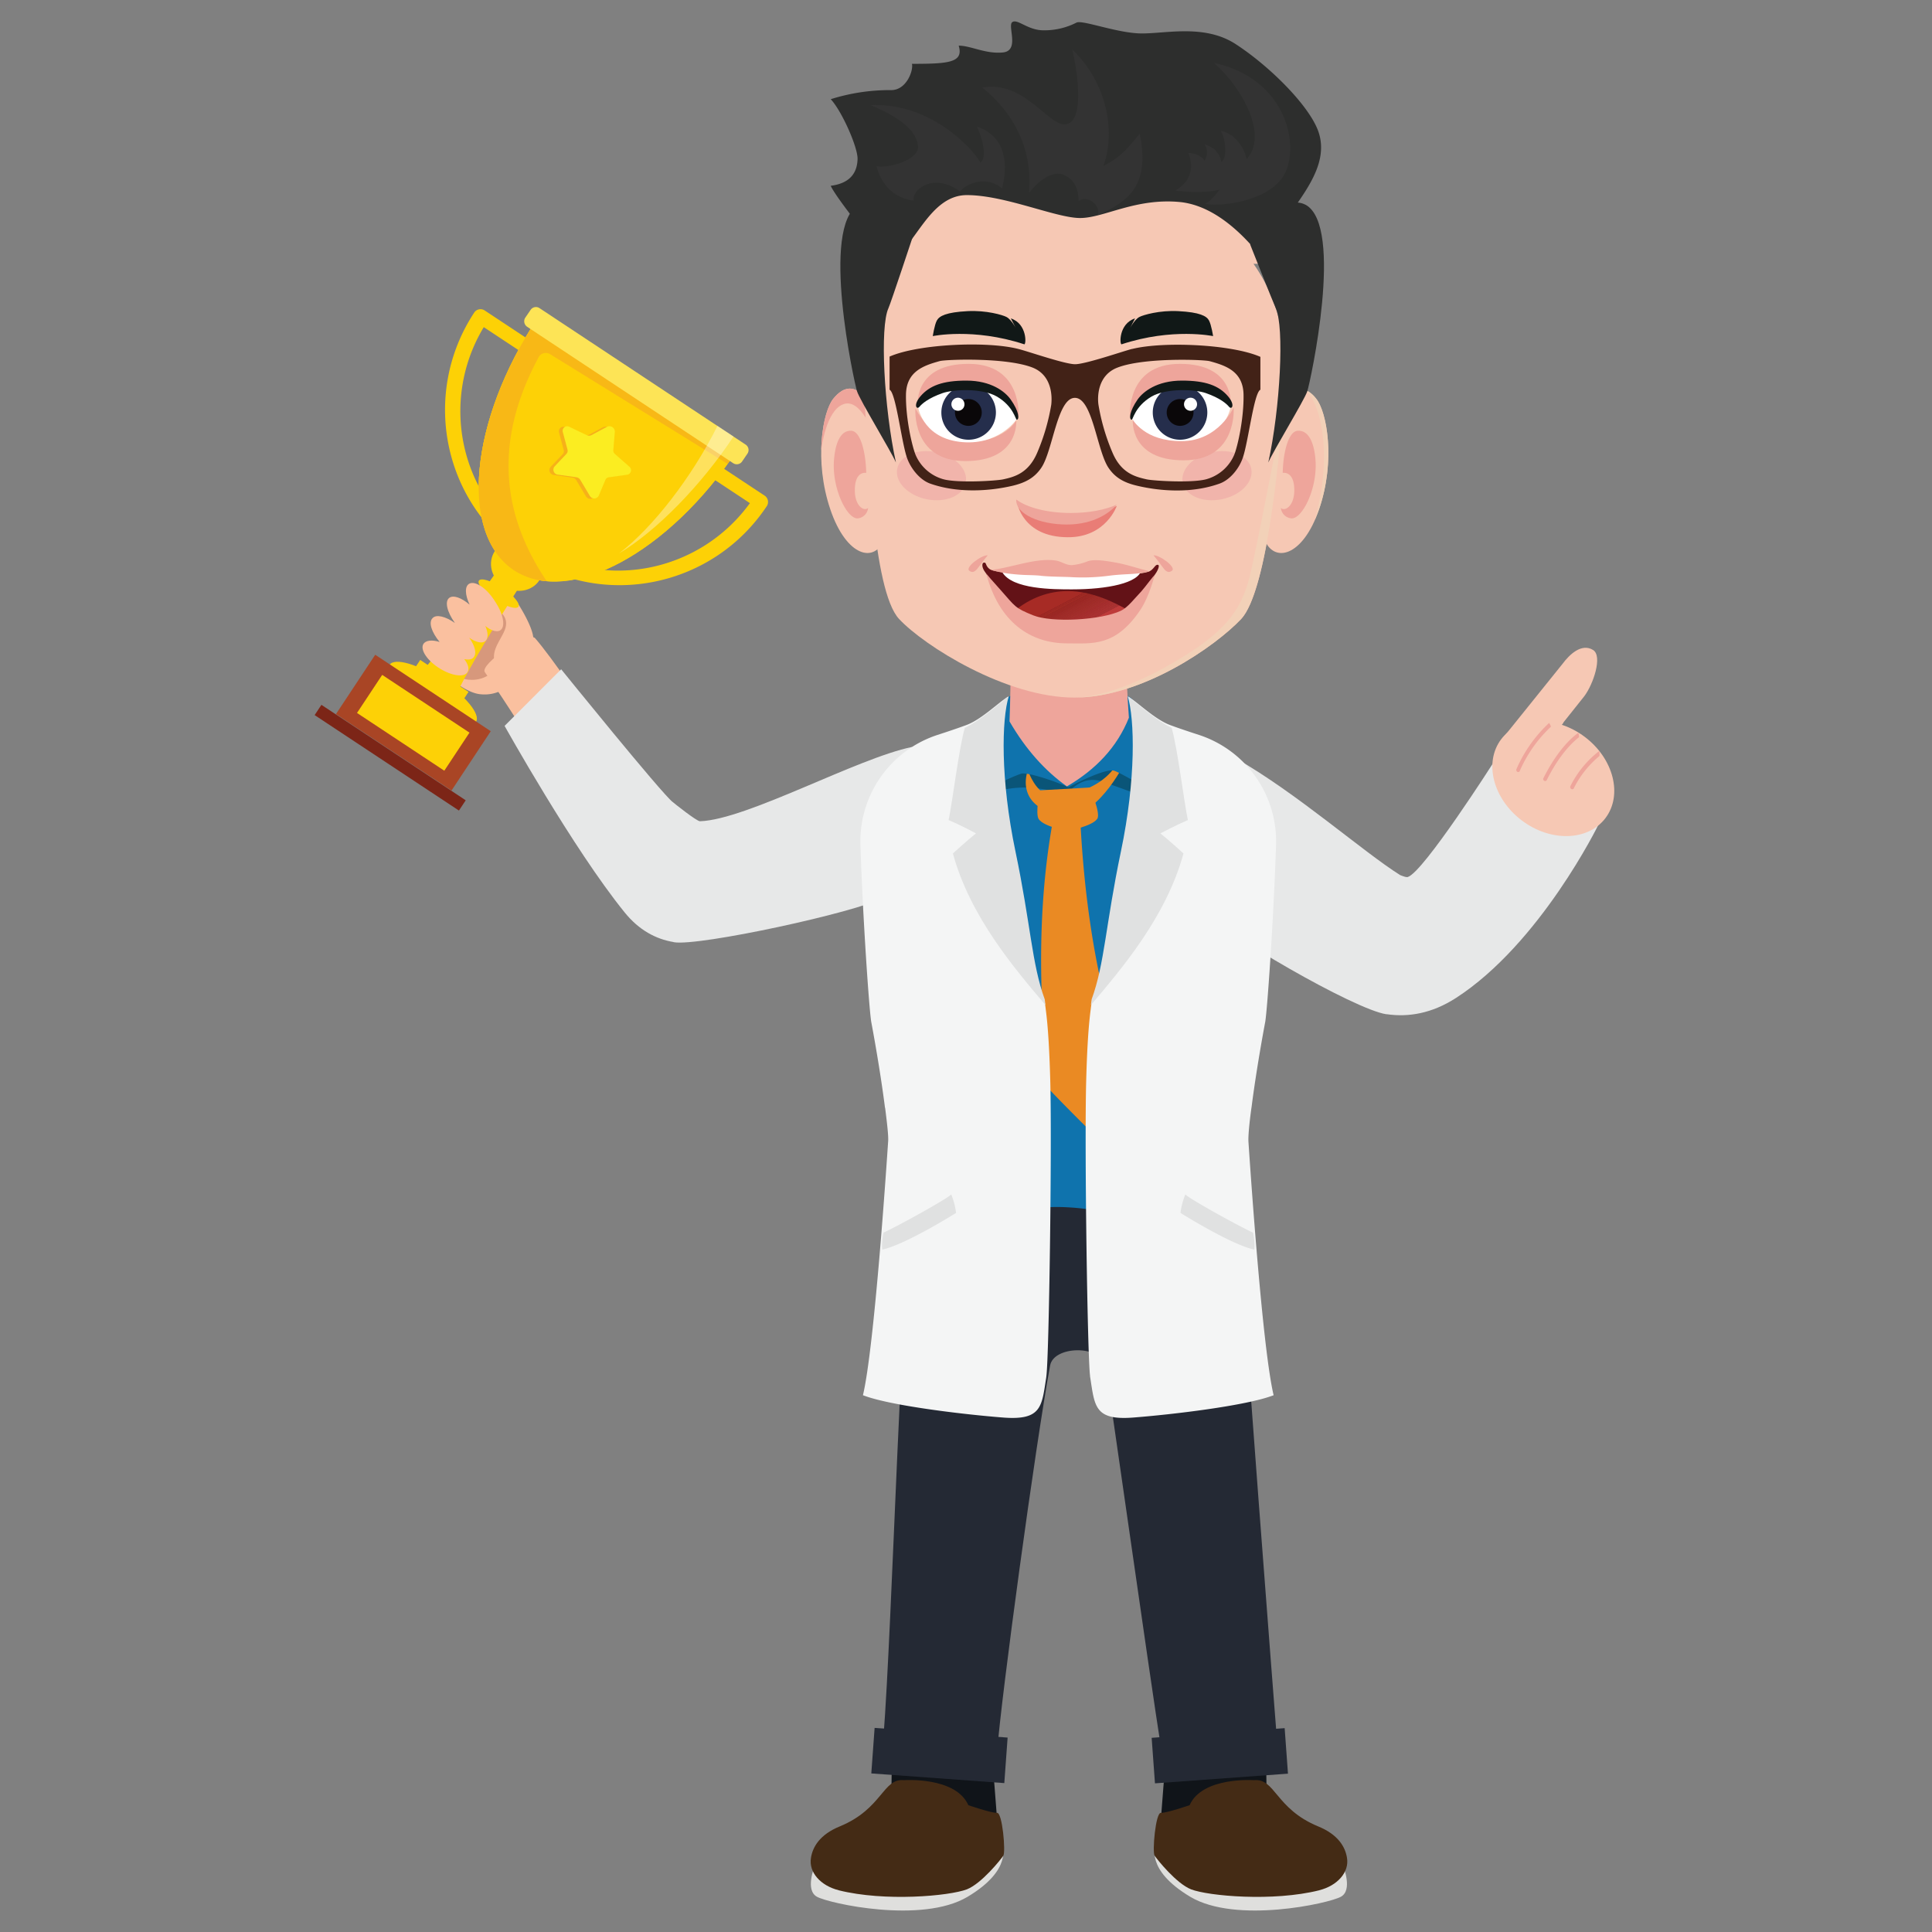 <svg xmlns="http://www.w3.org/2000/svg" xmlns:xlink="http://www.w3.org/1999/xlink" viewBox="0 0 850 850"><rect x="0" y="0" width="850" height="850" fill="#808080" stroke="none"/><defs><style>.cls-1{fill:none;}.cls-2{fill:#fac09f;}.cls-10,.cls-11,.cls-12,.cls-13,.cls-2,.cls-3,.cls-4,.cls-68,.cls-8,.cls-9{fill-rule:evenodd;}.cls-3{fill:#6b1b0f;opacity:0.24;}.cls-10,.cls-3{isolation:isolate;}.cls-4,.cls-5{fill:#fdd106;}.cls-6{fill:#a94525;}.cls-7{fill:#7c2517;}.cls-8{fill:#f8b816;}.cls-9{fill:#fde456;}.cls-10,.cls-27{fill:#fff;}.cls-10{opacity:0.35;}.cls-11{fill:#f6b119;}.cls-12{fill:#fbed21;}.cls-13{fill:#e7e8e8;}.cls-14{fill:#101419;}.cls-15{fill:#dfdfdd;}.cls-16{fill:#442b15;}.cls-17{fill:#242934;}.cls-18{fill:#0f73ad;}.cls-19{fill:#0a5578;}.cls-20{fill:#ea8a23;}.cls-21,.cls-68{fill:#eea59b;}.cls-22{fill:#f4f5f5;}.cls-23{fill:#e0e1e1;}.cls-24{fill:#f6c8b4;}.cls-25{fill:#f2d1b8;}.cls-26{fill:#f1b4ab;}.cls-28{fill:#252e4c;}.cls-29{fill:#0a0709;}.cls-30{fill:#111817;}.cls-31{fill:#e97d76;}.cls-32{fill:#631217;}.cls-33{clip-path:url(#clip-path);}.cls-34{fill:#a72b25;}.cls-35{fill:#a92b25;}.cls-36{fill:#a92d25;}.cls-37{fill:#aa2e26;}.cls-38{fill:#aa2e25;}.cls-39{fill:#ab2e27;}.cls-40{fill:#ac3027;}.cls-41{fill:#ac2e28;}.cls-42{fill:#ad2e27;}.cls-43{fill:#ad2f29;}.cls-44{fill:#ad3028;}.cls-45{fill:#af302b;}.cls-46{fill:#af312a;}.cls-47{fill:#b1322c;}.cls-48{fill:#b1342d;}.cls-49{fill:#b2332d;}.cls-50{fill:#b2332e;}.cls-51{fill:#b3342e;}.cls-52{fill:#b4352e;}.cls-53{fill:#b53530;}.cls-54{fill:#b53531;}.cls-55{fill:#b63730;}.cls-56{fill:#b73732;}.cls-57{fill:#b83531;}.cls-58{fill:#b83533;}.cls-59{fill:#b93634;}.cls-60{fill:#ba3634;}.cls-61{fill:#ba3735;}.cls-62{fill:#bb3835;}.cls-63{fill:#bc3936;}.cls-64{fill:#bc3937;}.cls-65{fill:#be3a38;}.cls-66{fill:#be3b39;}.cls-67{fill:#be3b3a;}.cls-69{fill:#2d2e2d;}.cls-70{fill:#333;}.cls-71{fill:#422217;}.cls-72{clip-path:url(#clip-path-2);}</style><clipPath id="clip-path"><path class="cls-1" d="M445.21,269.63c.25.24,18.85,8.11,29.26,8.11,8.68,0,19.33-3.69,22.12-9.18-5.57-3-15.49-8.52-27-8.52-7.62.08-16,2.46-24.34,9.59"/></clipPath><clipPath id="clip-path-2"><path class="cls-1" d="M667.26,319.85c6.8-7.45,14.83-4.5,15.33,1,3.11-4.51,12.53-3.69,12.12,4.34,1.31-1.64,10-1.07,8.93,8.19,3-1,6.89,3.2,5.25,8.11A14.7,14.7,0,0,1,705,347.3c3.93.58,11,10.57,2.62,20.49-9,10.65-30.48,2.37-37.94-3.69-6.88-5.57-13.93-13.11-14.34-21.63V341.4c.33-6.22,5.74-14.75,11.88-21.55"/></clipPath></defs><title>Testimonial&amp;apos;s</title><g id="Layer_2" data-name="Layer 2"><g id="Layer_1-2" data-name="Layer 1"><rect class="cls-1" width="850" height="850"/><path class="cls-2" d="M224.31,260.86c-6.06-5.08-15.81-2.38-6.64,8.77,4.35,5.4-1.55-2.3-5.4-7.87-10.57,5.33-17.21,24.42-23.11,28.6,10.41,10.65,17.21,14.33,21.55,15,8,1.15,15.32-3.28,18.93-11.31.9-2,3-4.26,4.09-7.7a16.4,16.4,0,0,0,.9-5C235,276.26,226.77,263,224.31,260.86Z"/><path class="cls-3" d="M218.66,293.63c-6.8,8.69-18.69,6.15-25.24-1.39,1.88-1.23,20.65-16.8,18.6-28.1C235.62,274.79,211.61,281.67,218.66,293.63Z"/><path class="cls-4" d="M230.29,244.72c35.48,23.51,83.58,13.52,107.18-22.21a3.37,3.37,0,0,0-1.15-4.51l-123-81.36a3.33,3.33,0,0,0-4.59.74c-23.6,35.72-14,83.9,21.55,107.34Zm99.64-23.36c-22.29,30.73-64.81,39-96.2,18.19s-40.47-63.17-20.89-95.62Z"/><path class="cls-4" d="M180.56,301.09c-3,3,16.06,15.57,17.28,11.47,5.41-17,42.61-72.76,42.61-72.76l-9.58-6.39S194.65,287.32,180.56,301.09Z"/><rect class="cls-5" x="190.42" y="287.37" width="6.56" height="25.48" transform="translate(-163.47 296.06) rotate(-56.51)"/><path class="cls-4" d="M218.57,243.16c3-4.42,9.35-5.49,14.18-2.21s6.47,9.5,3.52,13.93-9.34,5.49-14.17,2.21S215.62,247.58,218.57,243.16Z"/><path class="cls-4" d="M217.67,242.5c3.28-4.91,10.33-6.06,15.74-2.54s7.12,10.49,3.85,15.41-10.33,6.06-15.74,2.54S214.4,247.5,217.67,242.5Z"/><path class="cls-4" d="M210.71,255.45c.9-1.39,5.57.08,10.32,3.2s7.95,6.88,7.05,8.27-5.57-.08-10.32-3.19S209.73,256.84,210.71,255.45Z"/><path class="cls-4" d="M171.38,292.49c2.21-3.28,12.45-.33,22.94,6.63s17.29,15.24,15.08,18.52-12.46.33-22.94-6.64S169.25,295.76,171.38,292.49Z"/><rect class="cls-6" x="166.22" y="287.45" width="31.3" height="60.96" transform="translate(-183.64 294.18) rotate(-56.51)"/><rect class="cls-7" x="168.96" y="295.29" width="5.41" height="76.12" transform="translate(-201.07 292.58) rotate(-56.51)"/><rect class="cls-5" x="171.77" y="294.97" width="20.08" height="46.05" transform="translate(-183.71 294.16) rotate(-56.51)"/><path class="cls-4" d="M226.19,250.86c-24.25-16.06-19.66-65.71,10.33-110.94L324.36,198C294.37,243.24,250.45,266.84,226.19,250.86Z"/><path class="cls-4" d="M226.19,250.86c-24.25-16.06-19.66-65.71,10.33-110.94L324.36,198C294.37,243.24,250.45,266.84,226.19,250.86Z"/><path class="cls-8" d="M242.09,143.69,324.19,198c-1.55,2.38-2.46,3.77-4.09,6.07L242,155.81a3.55,3.55,0,0,0-5.08,1.48c-23.44,43.51-11.39,76,3.6,98.41a30.51,30.51,0,0,1-14.34-4.76c-24.25-16.06-19.66-65.71,10.33-110.94Z"/><path class="cls-9" d="M231.93,143.77l90.62,60a2.85,2.85,0,0,0,4-.82l2.29-3.36a2.84,2.84,0,0,0-.82-4l-90.62-60a2.82,2.82,0,0,0-4,.82l-2.3,3.35A2.92,2.92,0,0,0,231.93,143.77Z"/><path class="cls-10" d="M315.67,187.36l7.05,4.67c-13.93,21.14-33.76,41.54-50.39,51.46C287.24,232.1,304.36,210,315.67,187.36Z"/><path class="cls-11" d="M265.36,187.93l-6.88,3.69a2.25,2.25,0,0,1-2.05,0l-7.54-3.6a2,2,0,0,0-2.95,2.21l2.05,7.7a1.94,1.94,0,0,1-.41,1.88l-5.33,5.58a2.19,2.19,0,0,0,1.48,3.6l8.11,1.15a2.34,2.34,0,0,1,1.72,1.15l4.18,7a2.23,2.23,0,0,0,3.93,0l2.95-7a1.79,1.79,0,0,1,1.56-1.15l7.95-1.15a2,2,0,0,0,.9-3.6l-6.23-5.49a2.1,2.1,0,0,1-.74-1.89l.66-7.78A2.35,2.35,0,0,0,265.36,187.93Z"/><path class="cls-12" d="M267.08,187.77l-6.88,3.69a2.31,2.31,0,0,1-2.05,0l-7.54-3.61a2,2,0,0,0-3,2.21l2.05,7.71a2,2,0,0,1-.41,1.88L244,205.22a2.19,2.19,0,0,0,1.47,3.61l8.11,1.14a2.39,2.39,0,0,1,1.72,1.15l4.18,7a2.23,2.23,0,0,0,3.93,0l2.95-7A1.83,1.83,0,0,1,267.9,210l8-1.14a2,2,0,0,0,.9-3.61l-6.23-5.49a2.05,2.05,0,0,1-.73-1.88l.65-7.79A2.37,2.37,0,0,0,267.08,187.77Z"/><path class="cls-2" d="M206.53,256.76c-2.13,1.07-2,4.92.08,9.26-3.52-3-7.13-4.34-8.93-3-2.13,1.56-1,6.23,2.46,11.06-4.1-2.87-8.19-3.93-9.83-2.13-1.89,1.88-.41,6.23,3.11,10.49-3.44-1.07-6.23-.74-7.21,1-1.39,2.54,1.88,7.38,7.37,10.73s10.9,3.94,12.21,1.4c.74-1.4.08-3.53-1.55-5.57,1.72.32,3.19.24,4-.66,1.64-1.64.82-5.08-1.8-8.77,2.87,2,5.57,2.63,7,1.56s1.4-3.69.09-6.72c2.37,1.89,4.75,2.79,6.31,2.05,2.7-1.31,1.8-7-1.89-12.62C214.31,258.89,209.23,255.45,206.53,256.76Z"/><path class="cls-2" d="M213.33,295.76c18.44,26.06,49.25,79.48,63.58,95.62,17.7,19.83,15.24,20,41.14-.65-20.24-17.62-68.26-93.66-82.68-110C232.59,277.66,210.79,292.24,213.33,295.76Z"/><path class="cls-13" d="M401.3,328.62c-24.34,5-72.68,32-93.33,32.69-1.39.09-11.64-8.11-12-8.44-4.76-3.6-49.08-58.42-49.08-58.42L222,319.36s30.23,54.24,52.85,82.1c6.3,7.79,13.76,11.72,21.46,13l.17.08c11.06,1.89,80.79-13.27,91.85-19.5,12.29-7,23-61,10.16-58.34"/><path class="cls-13" d="M543.78,333.7C570.5,348.86,599.67,374.75,616,385c1.64.66,2.87,1.07,3.44.82,7-2.37,37.61-50.31,37.61-50.31l46.21,27.29s-25.56,52.36-62.84,76.36c-10.49,6.72-20.73,8.44-30.32,7.05h-.24c-13.77-2.05-72.19-35.64-82.84-47.28-11.8-12.94,2.7-73.25,16.79-65.22"/><path class="cls-14" d="M513.14,770.92s-2.54,28.68-2.54,33.51,45.31-2.29,46.21-6.47,0-29.34,0-29.34Z"/><path class="cls-15" d="M591,820.9c0,.49,4.26,10.65-1.07,13.6s-46.21,12-66.28,0S508.47,812,508.47,812Z"/><path class="cls-16" d="M580.41,831.63c8-2,13.27-7.94,12.21-14.25-.74-4.76-3.85-10.25-12.7-13.85-18.85-7.78-18.85-21.3-28.27-20.32,0,0-22.7-1.64-28.27,11,0,0-10.24,3.52-12.62,3.36s-3.85,17.2-2.78,18.84,9.58,12.29,16.06,14.83c7.7,2.95,36.05,5.49,56.37.41"/><path class="cls-14" d="M436.28,770.92s2.54,28.68,2.54,33.51-45.31-2.29-46.21-6.47,0-29.34,0-29.34Z"/><path class="cls-15" d="M358.36,820.9c0,.49-4.26,10.65,1.07,13.6s46.21,12,66.28,0S440.87,812,440.87,812Z"/><path class="cls-16" d="M369,831.63c-8-2-13.27-7.94-12.21-14.25.74-4.76,3.85-10.25,12.7-13.85,18.85-7.78,18.85-21.3,28.27-20.32,0,0,22.7-1.64,28.27,11,0,0,10.24,3.52,12.62,3.36s3.85,17.2,2.78,18.84-9.58,12.29-16.06,14.83c-7.78,2.95-36.05,5.49-56.37.41"/><path class="cls-17" d="M388.68,764.77c7.78,2.38,39.74,5.17,50.06,5.41,1.72-23.35,16.8-134.38,23.27-169.45,1.64-8.68,22.12-9.09,24.17,0,1.23,5.66,19.09,133.32,25,170.68,17.21-3,36-5.08,50.39-9,0,0-15.56-198.95-17-233.85-27.94-3.77-112.5-4.51-142.65-.82-5.41,36-9.26,185.42-13.27,237"/><path class="cls-18" d="M508.8,528.55c-13.85,8.44-20.16,4.09-36.47,2.78l-2.45-.16h-.09c-18.19-1.07-23.84,4.67-51.45-3.11-8.28,2-31.55-40.4-30-62.19.74-10.66-.41-40-.08-68.5.16-29.75,1.88-58.51,8.76-64.08,7.71-6.23,20-10.24,34.66-12.62a231.85,231.85,0,0,1,36.06-2.46,322,322,0,0,1,46,4c7.37,1.23,14.09,2.87,18.84,4.83,4.18,1.72,9.1,6.23,10.82,9.26,9.17,16,8,49.9,8.44,68.09.57,25-12.46,127.82-43.1,124.14"/><path class="cls-19" d="M513.8,322.23a322,322,0,0,0-46-4,242.09,242.09,0,0,0-36.06,2.46c-2.78,13.44-6.88,32.7-6.88,32.7s12.7-7.38,27.45-6.89c5.08.17,11.14,1.48,16.63,2.87-.49,7.13-1,14.26-1.14,21.39-.17,8.19-.41,16.3-.33,24.41s2.95,8.12,2.87-.08c-.25-15.81,0-31.63.57-47.52,3.69-3.28,8.19-6.07,15.49-3.28,9.34,3.52,28.92,10.32,28.92,10.32Z"/><path class="cls-20" d="M452.18,338.7s2.13,7,7,10.24,30.81-.57,34.66-19.34l1.81,4.51s-11.8,24.75-25.65,24.42-21.47-8.36-17.78-19.83"/><path class="cls-18" d="M515.27,354.59c-9.18-7.21-21.55-14.17-25-15.48s-16.8,5.41-20.24,7.29c-3.44-1.8-17.7-6.88-20.73-6s-16.47,6.88-24.42,12.95c1.15-10.33,4.35-21,6.56-32,0,0,5.08-7.29,10.49-13.52s50.47-7.38,56.29,0A20.19,20.19,0,0,1,499.7,310a76,76,0,0,0,8.69,11.39Z"/><path class="cls-21" d="M443.74,260.2c1.15,20.57,1.06,39.25.41,57.19,7.21,12.46,15.73,21.8,25.24,28.6,12.45-7.29,22-17,27.28-30.23-1.56-21.8-1.8-41.22,0-56.29Z"/><path class="cls-20" d="M463.08,362.05a12.33,12.33,0,0,0,12.2-1.39c2.46,49.24,11.07,87.92,22.62,115.28l-16,23.85s-13.19-13-20.24-20.49c-4.09-33.67-6-75.87,1.4-117.25"/><path class="cls-20" d="M482.74,360.25c-2.29,3.36-13.19,5.32-13.19,5.32s-10.16-1.8-12.54-5.16c-1.64-2.46.49-12.7.49-12.7l21.88-1.23c0-.08,5.08,11.31,3.36,13.77"/><path class="cls-22" d="M389.41,487.33c.91,7.21,1.56,12.79,1.32,15.08-.58,8.52-6,90.21-11.07,111.43,12,4.67,44.91,8.53,61.95,9.84,16.71,1.23,16.71-4.92,18.68-17.62,0-.25.08-.49.08-.74,1.15-8.85,2.46-99.06,1.72-129.21-.33-12.29-.9-23.76-2-32-.17-1.56-.41-3-.66-4.34-5.73-13.11-8.19-47.12-14.91-73.75s-4-51.21-1-59.56c-4.58,2.95-11.55,9.83-17.94,12.37-2.79,1.06-7.54,2.7-13.11,4.5a49.25,49.25,0,0,0-33.92,48.27c1,31.38,3.77,71.77,4.75,77.92,2.3,12.21,4.67,26.79,6.06,37.85"/><path class="cls-23" d="M429.4,366.64c-3.77,3-10.16,8.85-10.16,8.85,7.62,27.94,27.28,50.8,40.72,66.7-.08-.66-.24-1.89-.33-2.54-5.73-15.74-6.14-32.94-12.86-65s-6.06-58.26-2.95-68.34c-4.59,3.53-12.95,10.9-19.34,13.93-2.54,8.61-5.49,32.86-7.13,40.56,5.49,2.3,12,5.82,12,5.82"/><path class="cls-23" d="M418.5,525.52a31,31,0,0,1,2.13,8.11s-22,13.85-32.44,16.14c-.5-2.46.49-7.46.49-7.46,5.24-2.29,27.45-14.5,29.82-16.79"/><path class="cls-22" d="M550.59,487.33c-1,7.21-1.48,12.79-1.32,15.08.58,8.52,6,90.21,11.07,111.43-12,4.67-44.91,8.53-62,9.84-16.71,1.23-16.71-4.92-18.68-17.62a2.34,2.34,0,0,1-.08-.74c-1.15-8.85-2.46-99.06-1.72-129.21.32-12.29.9-23.76,2-32,.17-1.56.41-3,.66-4.34,5.73-13.11,8.19-47.12,14.91-73.75s4-51.21,1-59.56c4.51,2.95,11.56,9.83,17.95,12.37,2.78,1.06,7.54,2.7,13.11,4.5a49.25,49.25,0,0,1,33.92,48.27c-1,31.38-3.77,71.77-4.75,77.92-2.3,12.21-4.67,26.79-6.06,37.85"/><path class="cls-23" d="M510.52,366.64c3.77,3,10.16,8.85,10.16,8.85-7.62,27.94-27.29,50.8-40.73,66.7.09-.66.25-1.89.33-2.54,5.74-15.74,6.15-32.94,12.87-65s6.06-58.26,3-68.34c4.59,3.53,12.94,10.9,19.33,13.93,2.54,8.61,5.49,32.86,7.13,40.56-5.41,2.3-12,5.82-12,5.82"/><path class="cls-23" d="M521.5,525.52a30.64,30.64,0,0,0-2.13,8.11s22,13.85,32.44,16.14c.5-2.46-.49-7.46-.49-7.46-5.24-2.29-27.45-14.5-29.82-16.79"/><rect class="cls-17" x="507.33" y="762.42" width="58.67" height="20.08" transform="translate(-54.62 40.96) rotate(-4.16)"/><rect class="cls-17" x="403.28" y="743.02" width="20.08" height="58.67" transform="translate(-386.98 1128.55) rotate(-85.84)"/><path class="cls-24" d="M384.33,181.13s-7.45-18.35-17.69-5.73c-4.67,5.73-8.61,27.28-1.32,48.75,7.13,21,19.67,23.76,23.68,13Z"/><path class="cls-21" d="M384.33,181.13s-7.45-18.35-17.69-5.73c-2.71,3.27-5.17,12-5.33,22.86.16-1.56,2.13-17.54,9.67-20.4,7.86-3,13.52,13.68,13.52,13.19,0-.08.08-2.05.24-5Z"/><path class="cls-21" d="M367,201.54c.82-8.53,3.77-12.38,7.71-12s6.22,9.59,6.39,18.52c0,0-4.84-1.06-5,7.21-.17,7.38,4.1,9.92,5.82,8.19a5.09,5.09,0,0,1-4.43,4.59c-4.83.58-11.88-13.76-10.49-26.54"/><path class="cls-24" d="M561,181.13s7.62-18.35,18-5.73c4.75,5.73,8.68,27.28,1.31,48.75-7.21,21-20,23.76-24.09,13Z"/><path class="cls-25" d="M578.44,228.74c.66-1.48,1.23-3,1.89-4.67,7.37-21.47,3.44-43-1.31-48.75a11.88,11.88,0,0,0-5.66-4.18c6.31,2.78,14,26.13,5.08,57.6"/><path class="cls-21" d="M578.69,201.54c-.82-8.53-3.85-12.38-7.87-12s-6.31,9.59-6.47,18.52c0,0,4.92-1.06,5.08,7.21.16,7.38-4.18,9.92-5.9,8.19a5.11,5.11,0,0,0,4.51,4.59c4.91.58,12-13.76,10.65-26.54"/><path class="cls-24" d="M472.66,306.91c-30,0-66-22.7-77.1-34.58-11.8-12.62-13.52-75.71-15.4-98.16-5.41-64.4,41.46-93.25,92.5-93.25s97.92,28.93,92.51,93.25c-1.88,22.45-7.29,85.54-19.09,98.16-11.15,11.8-43.43,34.58-73.42,34.58"/><path class="cls-26" d="M520.35,212.35c1.15,5.74,8.85,9,17.21,7.29s14.09-7.7,12.94-13.43-8.85-9-17.2-7.3-14.1,7.71-12.95,13.44"/><path class="cls-26" d="M424.89,212.35c-1.14,5.74-8.85,9-17.2,7.29s-14.1-7.7-12.95-13.43,8.85-9,17.21-7.3,14.09,7.71,12.94,13.44"/><path class="cls-21" d="M541.49,177.86s1.47-17.78-22.37-17.78-22,23.18-22,23.27,6.56-14.75,22.94-14.75,21.47,9.34,21.39,9.26"/><path class="cls-27" d="M498.15,184.57c0-3.68,4.83-12.94,20-13.84,17.86-1.07,23.43,7.62,23.43,7.62s-1.64,13.84-18.19,16c-17.21,2.22-25.23-9.75-25.23-9.75"/><path class="cls-28" d="M531.17,181.46a12,12,0,1,0-12,12h0a12,12,0,0,0,12-12h0"/><path class="cls-29" d="M513.3,181.46a5.9,5.9,0,1,1,5.9,5.9,5.88,5.88,0,0,1-5.9-5.9"/><path class="cls-27" d="M520.92,177.86a2.87,2.87,0,1,1,2.87,2.86h0a2.85,2.85,0,0,1-2.87-2.86"/><path class="cls-30" d="M497.9,184.66c.57,0,1.39-5.82,8.68-10.16,6.56-3.85,19.26-3.2,23.93-1.56,6.31,2.21,9.1,4.67,10.24,6.06s2.87-.73-.49-4.67c-4-4.67-9.83-6.88-20.24-6.88-11.06,0-17.12,4.92-19.5,8.28-3.69,5.32-3.85,8.84-2.62,8.93"/><path class="cls-21" d="M403.75,177.86s-1.47-17.78,22.37-17.78,22,23.18,22,23.27-6.55-14.75-22.94-14.75-21.39,9.34-21.39,9.26"/><path class="cls-21" d="M447.1,185.07s1.47,17.78-22.37,17.78-22-23.19-22-23.27,6.55,14.83,22.94,14.83,21.39-9.34,21.39-9.34"/><path class="cls-21" d="M498.39,184.74s-1.47,17.78,22.37,17.78,22-23.19,22-23.27-6.56,14.83-22.94,14.83-21.39-9.34-21.39-9.34"/><path class="cls-27" d="M447.18,184.57c0-3.68-4.83-12.94-20-13.84-17.87-1.07-23.44,7.62-23.44,7.62s1.64,13.84,18.19,16c17.13,2.22,25.24-9.75,25.24-9.75"/><path class="cls-28" d="M414.16,181.46a12,12,0,1,1,12,12,11.92,11.92,0,0,1-12-12h0"/><path class="cls-29" d="M431.94,181.46a5.9,5.9,0,1,0-5.9,5.9h0a5.87,5.87,0,0,0,5.9-5.9"/><path class="cls-27" d="M424.32,177.86a2.87,2.87,0,1,0-2.87,2.86,2.8,2.8,0,0,0,2.87-2.86"/><path class="cls-30" d="M447.34,184.66c-.57,0-1.39-5.82-8.68-10.16-6.56-3.85-19.26-3.2-23.93-1.56-6.31,2.21-9.09,4.67-10.24,6.06s-2.87-.73.49-4.67c4-4.67,9.83-6.88,20.16-6.88,11.06,0,17.12,4.92,19.5,8.28,3.77,5.32,3.93,8.84,2.7,8.93"/><path class="cls-25" d="M564.6,179.49s-10.74,57.44-14.75,74-12.87,25.4-30.73,36.3-35.4,17.13-46.54,17.13c30,0,62.27-22.7,73.42-34.58,11-11.72,16.47-67.11,18.6-92.84Z"/><path class="cls-30" d="M450.62,151.47c.9.33,1.39-9-5.9-11.39l2.95,5.74s-2.29-5.08-4.91-6.39c-1.56-.82-8.77-3-17.13-2.54-9.34.49-12.37,2.13-13.44,4.09s-1.8,6.89-1.8,6.89,17.78-3.77,40.23,3.6"/><path class="cls-31" d="M491.34,222.59c-5,2.3-12.2,3.69-20.23,3.69-10.16,0-18.93-2.29-23.6-5.65-.17.65,2.37,15.65,22.2,15.73,17.05.16,21.72-14.09,21.63-13.77"/><path class="cls-21" d="M491.34,222c-5,2.29-12.2,3.69-20.23,3.69-10.33,0-19.34-2.38-23.93-5.9,0,.08-.08.24-.08.33,0,5.89,10,10.65,22.29,10.65s19.41-5.66,21.95-8.77"/><path class="cls-32" d="M506.42,250.94c1.56-1.23,1.89-2.54,2.95-2.45s0,2.54-1,3.93c-1.15,1.64-5.82,10.49-5.82,10.49S494,281.42,471.76,280s-30.64-14.34-32.45-17.7c-1.06-1.88-3.52-6.31-4.34-7.86a19,19,0,0,0-1.64-2.87c-1.47-2-1.31-3.85-.57-4,1.39-.32.57,1.23,2.62,2.79,2.46,1.88,19.42,2.62,37.2,2.62s31.14.08,33.84-2.05"/><g class="cls-33"><polygon class="cls-34" points="490.44 251.76 491.18 253.32 446.36 276.59 445.21 274.46 445.21 251.76 490.44 251.76"/><rect class="cls-34" x="443.59" y="264.93" width="50.56" height="0.25" transform="translate(-69.4 245.99) rotate(-27.45)"/><rect class="cls-35" x="443.66" y="265.11" width="50.56" height="0.25" transform="translate(-69.47 246.05) rotate(-27.45)"/><rect class="cls-36" x="443.74" y="265.28" width="50.56" height="0.25" transform="translate(-69.54 246.1) rotate(-27.45)"/><rect class="cls-36" x="443.92" y="265.49" width="50.56" height="0.25" transform="translate(-69.62 246.21) rotate(-27.45)"/><rect class="cls-37" x="443.99" y="265.67" width="50.56" height="0.25" transform="translate(-69.69 246.26) rotate(-27.45)"/><rect class="cls-37" x="444.06" y="265.84" width="50.56" height="0.25" transform="translate(-69.76 246.31) rotate(-27.45)"/><polygon class="cls-38" points="491.84 254.47 491.92 254.63 447.34 277.82 446.93 277.82 446.93 277.74 491.84 254.47"/><polygon class="cls-39" points="491.92 254.63 492 254.79 447.75 277.82 447.34 277.82 491.92 254.63"/><polygon class="cls-39" points="492 254.79 492.08 255.04 448.25 277.82 447.75 277.82 492 254.79"/><polygon class="cls-40" points="492.08 255.04 492.16 255.2 448.74 277.82 448.25 277.82 492.08 255.04"/><polygon class="cls-41" points="492.16 255.2 492.33 255.37 449.15 277.82 448.74 277.82 492.16 255.2"/><polygon class="cls-42" points="492.33 255.37 492.41 255.61 449.64 277.82 449.15 277.82 492.33 255.37"/><polygon class="cls-42" points="492.41 255.61 492.49 255.78 450.13 277.82 449.64 277.82 492.41 255.61"/><polygon class="cls-43" points="492.49 255.78 492.57 255.94 450.54 277.82 450.13 277.82 492.49 255.78"/><polygon class="cls-44" points="492.57 255.94 492.65 256.11 451.03 277.82 450.54 277.82 492.57 255.94"/><polygon class="cls-45" points="492.65 256.11 492.82 256.35 451.44 277.82 451.03 277.82 492.65 256.11"/><polygon class="cls-45" points="492.82 256.35 492.9 256.51 451.93 277.82 451.44 277.82 492.82 256.35"/><polygon class="cls-46" points="492.9 256.51 492.98 256.68 452.42 277.82 451.93 277.82 492.9 256.51"/><polygon class="cls-47" points="492.98 256.68 493.06 256.93 452.83 277.82 452.42 277.82 492.98 256.68"/><polygon class="cls-47" points="493.06 256.93 493.15 257.09 453.32 277.82 452.83 277.82 493.06 256.93"/><polygon class="cls-47" points="493.15 257.09 493.31 257.25 453.82 277.82 453.32 277.82 493.15 257.09"/><polygon class="cls-48" points="493.31 257.25 493.39 257.5 454.23 277.82 453.82 277.82 493.31 257.25"/><polygon class="cls-49" points="493.39 257.5 493.48 257.66 454.72 277.82 454.23 277.82 493.39 257.5"/><polygon class="cls-49" points="493.48 257.66 493.56 257.83 455.21 277.82 454.72 277.82 493.48 257.66"/><polygon class="cls-50" points="493.56 257.83 493.64 258.07 455.62 277.82 455.21 277.82 493.56 257.83"/><polygon class="cls-51" points="493.64 258.07 493.8 258.24 456.11 277.82 455.62 277.82 493.64 258.07"/><polygon class="cls-51" points="493.8 258.24 493.88 258.4 456.6 277.82 456.11 277.82 493.8 258.24"/><polygon class="cls-52" points="493.88 258.4 493.97 258.56 457.01 277.82 456.6 277.82 493.88 258.4"/><polygon class="cls-52" points="493.97 258.56 494.05 258.81 457.5 277.82 457.01 277.82 493.97 258.56"/><polygon class="cls-53" points="494.05 258.81 494.13 258.97 457.91 277.82 457.5 277.82 494.05 258.81"/><polygon class="cls-53" points="494.13 258.97 494.29 259.14 458.4 277.82 457.91 277.82 494.13 258.97"/><polygon class="cls-53" points="494.29 259.14 494.38 259.38 458.9 277.82 458.4 277.82 494.29 259.14"/><polygon class="cls-54" points="494.38 259.38 494.46 259.55 459.31 277.82 458.9 277.82 494.38 259.38"/><polygon class="cls-55" points="494.46 259.55 494.54 259.71 459.8 277.82 459.31 277.82 494.46 259.55"/><polygon class="cls-56" points="494.54 259.71 494.62 259.96 460.29 277.82 459.8 277.82 494.54 259.71"/><polygon class="cls-56" points="494.62 259.96 494.79 260.12 460.7 277.82 460.29 277.82 494.62 259.96"/><polygon class="cls-57" points="494.79 260.12 494.87 260.29 461.19 277.82 460.7 277.82 494.79 260.12"/><polygon class="cls-58" points="494.87 260.29 494.95 260.53 461.68 277.82 461.19 277.82 494.87 260.29"/><polygon class="cls-58" points="494.95 260.53 495.03 260.69 462.09 277.82 461.68 277.82 494.95 260.53"/><polygon class="cls-59" points="495.03 260.69 495.11 260.86 462.58 277.82 462.09 277.82 495.03 260.69"/><polygon class="cls-60" points="495.11 260.86 495.28 261.02 463.08 277.82 462.58 277.82 495.11 260.86"/><polygon class="cls-61" points="495.28 261.02 495.36 261.27 463.49 277.82 463.08 277.82 495.28 261.02"/><polygon class="cls-61" points="495.36 261.27 495.44 261.43 463.98 277.82 463.49 277.82 495.36 261.27"/><polygon class="cls-61" points="495.44 261.43 495.52 261.6 464.39 277.82 463.98 277.82 495.44 261.43"/><polygon class="cls-62" points="495.52 261.6 495.61 261.84 464.88 277.82 464.39 277.82 495.52 261.6"/><polygon class="cls-63" points="495.61 261.84 495.77 262 465.37 277.82 464.88 277.82 495.61 261.84"/><polygon class="cls-64" points="495.77 262 495.85 262.17 465.78 277.82 465.37 277.82 495.77 262"/><polygon class="cls-64" points="495.85 262.17 495.93 262.42 466.27 277.82 465.78 277.82 495.85 262.17"/><polygon class="cls-64" points="495.93 262.42 496.01 262.58 466.76 277.82 466.27 277.82 495.93 262.42"/><polygon class="cls-65" points="496.01 262.58 496.1 262.74 467.17 277.82 466.76 277.82 496.01 262.58"/><polygon class="cls-65" points="496.1 262.74 496.26 262.99 467.66 277.82 467.17 277.82 496.1 262.74"/><polygon class="cls-66" points="496.26 262.99 496.34 263.15 468.16 277.82 467.66 277.82 496.26 262.99"/><polygon class="cls-66" points="496.34 263.15 496.42 263.32 468.57 277.82 468.16 277.82 496.34 263.15"/><polygon class="cls-66" points="496.42 263.32 496.51 263.48 469.06 277.82 468.57 277.82 496.42 263.32"/><polygon class="cls-67" points="496.51 263.48 496.59 263.73 469.47 277.82 469.06 277.82 496.51 263.48"/><polygon class="cls-67" points="496.59 263.73 496.67 263.81 496.67 263.89 469.96 277.82 469.47 277.82 496.59 263.73"/><polygon class="cls-67" points="496.67 264.14 470.45 277.82 469.96 277.82 496.67 263.89 496.67 264.14"/><polygon class="cls-67" points="470.45 277.82 496.67 264.14 496.67 277.82 470.45 277.82"/></g><path class="cls-68" d="M433.82,252c5.58,21.88,19.67,31.05,35.57,31.05,11.3,0,21.22,1.64,32.28-14.66,3.93-5.82,6.31-15.24,6.31-15.24-.25-.33-3.94,4.91-5.82,7-2.87,3-6,7.13-8.93,8.52-9,4.26-30.56,5.33-38.68,2.05s-7.78-3.77-14.25-11.06c-8.11-9-6.48-7.62-6.48-7.62"/><path class="cls-27" d="M440.38,250.45c8.52.25,15.65.74,24.74.82,2.54.08,5,.08,7.3,0,2.05,0,4.34-.16,6.63-.24l7.13-.5c6-.9,10.08,1.72,16,.09-1,5.9-15,8.68-30.56,8.68-8.2,0-26.22,0-30.65-7.54-1.55-2.78-.57-1.31-.57-1.31"/><path class="cls-21" d="M457.83,253.32c3.85.41,9,.41,12.95.57a90,90,0,0,0,17-.57c7.46-1,12.54-.41,18-2-5.17-1.23-9.76-2.86-14.67-3.77-3.36-.57-9.26-1.72-12.46-.65a25.08,25.08,0,0,1-6.88,1.72c-2.78.16-4.83-1.72-7.54-2.05-8.85-1.15-18.76,3.11-28.18,4.18a50,50,0,0,0,8.6,1.72c6.47.74,8.85.41,13.19.82"/><path class="cls-21" d="M507.49,244.31c2.54-.25,10.24,5.24,8.11,6.8s-3.44-.82-4.18-1.72c-1.48-2-2.54-3.44-3.93-5.08"/><path class="cls-21" d="M434.56,244.31c-2.54-.25-10.16,5.24-8.11,6.8s3.44-.82,4.18-1.72c1.47-2,2.54-3.44,3.93-5.08"/><rect class="cls-24" x="391.79" y="81.58" width="174.53" height="34.5"/><path class="cls-69" d="M574.43,90.1c17,9.42,2.05,78,.74,82S560,198.67,558,203.5c5.25-24,7.13-59.65,3.28-67.92-1-2.13-11.23-27.94-11.23-27.94.74-11.15,16.23-22,24.34-17.54"/><path class="cls-69" d="M377.78,90.1c-17,9.42-2,78-.74,82s15.08,26.55,17.13,31.38c-5.25-24-7.13-59.65-3.28-67.92,1-2.13,11.22-33,11.22-33-.65-11.07-16.22-16.88-24.33-12.46"/><path class="cls-69" d="M557.8,116.73c-3-16.8,31.54-37.53,21.63-60.39-4.84-11.22-21.31-27.53-35.81-36.95s-32.77-4-43.43-4.75-24.33-6-26.63-4.67a31,31,0,0,1-14.5,3.36c-6.88,0-11.39-5.17-13.68-3.61s3.44,12.62-4.18,13.36-14.09-3-19.42-3c2.29,7.54-4.59,8-20.57,8,.74,2.71-2.29,11.56-9.09,11.56a86.51,86.51,0,0,0-26.63,4c4.91,5.25,12,21.31,11.8,26.39-.17,5.57-2.87,10.57-11.8,11.71,1.56,4,19.66,27.78,26.46,32.45,10.49-4.75,16.64-28.35,33.43-28.35s39.25,10.08,49.82,10.08,24.5-9,44.25-7c19.75,2.22,34.49,23.11,38.35,27.78"/><path class="cls-70" d="M530,89.61c5.73,1.56,30.64-.66,36.05-15S563.69,34,534,27.66C545.34,37.25,558.53,59,548.45,70c-1.14-5.82-6-11.64-11.38-12.38,2,2.79,3.11,11.88.32,13.6-1.39-6.06-5.73-7-7.45-7.78a6.71,6.71,0,0,1,0,7.29c-1.72-2.78-5.17-3.27-7.13-3.52,1.15,3,3.69,11.14-5.74,16.63,7.7,1,16,.74,19.67-.49-2.21,2.38-4.18,5.49-6.72,6.23"/><path class="cls-70" d="M440.87,82.89c2.3-9.09,2.7-22.53-11.06-27.2,1.88,4,4.92,13.43,1.56,15.81C427.52,64.78,408.92,45,383,46.26c14.83,6.07,20.57,12.38,20.9,18.28s-13.36,9.66-18.27,8.6c1.88,7,6.47,13.77,16.38,15.16-1.14-4.67,8.77-12.78,20.4-4,2.3-3.44,11.64-7.37,18.44-1.39"/><path class="cls-70" d="M483.15,94.53c13.68-5.9,22.86-13.36,18.27-35.73-4.18,5.24-8.36,10.57-16,14.18,5.74-15.57,1.23-37-13.68-51.22,3,12.79,5.16,33.27-3.69,32.94-7.37-.24-18-19.5-35.88-16.14,6.47,5.08,22.86,20.32,20.56,46.38,4.18-5.74,10.82-10.08,15.32-8s6.48,6,6.48,11.47c4-2.7,9.58,1.72,8.6,6.15"/><path class="cls-30" d="M493.47,151.47c-.9.33-1.39-9,5.9-11.39l-2.95,5.74s2.3-5.08,4.92-6.39c1.56-.82,8.77-3,17.13-2.54,9.34.49,12.37,2.13,13.43,4.09s1.81,6.89,1.81,6.89-17.87-3.77-40.24,3.6"/><path class="cls-71" d="M498,153.52c-4.34,1.15-20.48,6.72-25,6.72s-20.65-5.65-25-6.72c-13.77-3.52-43.92-2.21-56.62,3.36v14.58c2.79,1.32,5.24,23.19,7.7,30.08,1.64,4.58,5.57,9.58,10.16,11.22,12.29,4.34,26.22,3.28,36.06,1,5.57-1.31,9.75-3.36,12.86-8,5.08-7.53,7-30.72,14.75-30.72s9.67,23.1,14.75,30.72c3.11,4.67,7.29,6.72,12.86,8,9.83,2.3,23.68,3.45,36.05-1,4.59-1.64,8.53-6.55,10.16-11.22,2.46-6.89,4.92-28.76,7.79-30.08V157c-12.7-5.57-42.86-6.88-56.54-3.44M462.5,178.1a91.66,91.66,0,0,1-6.06,20.81c-3.85,9.26-10.08,10.9-15.16,12-3.11.65-19.5,1.64-26,0A18.75,18.75,0,0,1,402.77,200c-1.56-4-4.34-16-4.18-26.39s8.11-12.86,14.83-14.74c2.62-.74,29.25-1.72,40.89,2.86,8.68,3.45,8.6,12.95,8.19,16.39M543.05,200a18.79,18.79,0,0,1-12.54,10.9c-6.47,1.64-22.94.65-26,0-5.08-1.15-11.31-2.71-15.16-12a91.68,91.68,0,0,1-6.07-20.81c-.49-3.36-.49-12.86,8.2-16.3,11.55-4.59,38.26-3.61,40.8-2.87,6.8,1.88,14.67,4.34,14.83,14.75S544.6,196,543.05,200"/><path class="cls-24" d="M700.94,286c4.18,2.71.08,15-3.93,20.32l-24.58,30.89-12.87-10.48L687.5,292C690.37,288.14,695.78,282.74,700.94,286Z"/><path class="cls-24" d="M687.83,318l-15.4,19.34L659.81,326.9c.24-.49.57-1,.9-1.56l2-2.54C668.57,316.58,678.33,314.85,687.83,318Z"/><ellipse class="cls-24" cx="683.38" cy="342.57" rx="23.02" ry="28.76" transform="translate(-1.94 681.24) rotate(-52.92)"/><g class="cls-72"><path class="cls-21" d="M705.28,330.75a.63.63,0,0,0-.16-.33.83.83,0,0,0-1.15-.32.08.08,0,0,0-.08.08,44.72,44.72,0,0,0-13,15.73,1.06,1.06,0,0,0,.41,1.23.84.84,0,0,0,1.15-.33v-.08a43.58,43.58,0,0,1,12.45-15.08.87.87,0,0,0,.41-.9"/><path class="cls-21" d="M696.84,322.31a.29.29,0,0,0-.08-.24.85.85,0,0,0-1.06-.5.09.09,0,0,0-.09.09c-.32.16-8.35,4.42-16.55,20.64a.93.93,0,0,0,.33,1.23.84.84,0,0,0,1.15-.32v-.09c7.86-15.65,15.73-19.83,15.81-19.91a.77.77,0,0,0,.49-.9"/><path class="cls-21" d="M684.22,317.48c0-.17-.08-.25-.16-.41a.81.81,0,0,0-1.15-.25.08.08,0,0,0-.08.08,60.92,60.92,0,0,0-15.65,21.47,1,1,0,0,0,.41,1.23.82.82,0,0,0,1.07-.41v-.08a59.11,59.11,0,0,1,15.16-20.73.76.76,0,0,0,.4-.9"/></g></g></g></svg>